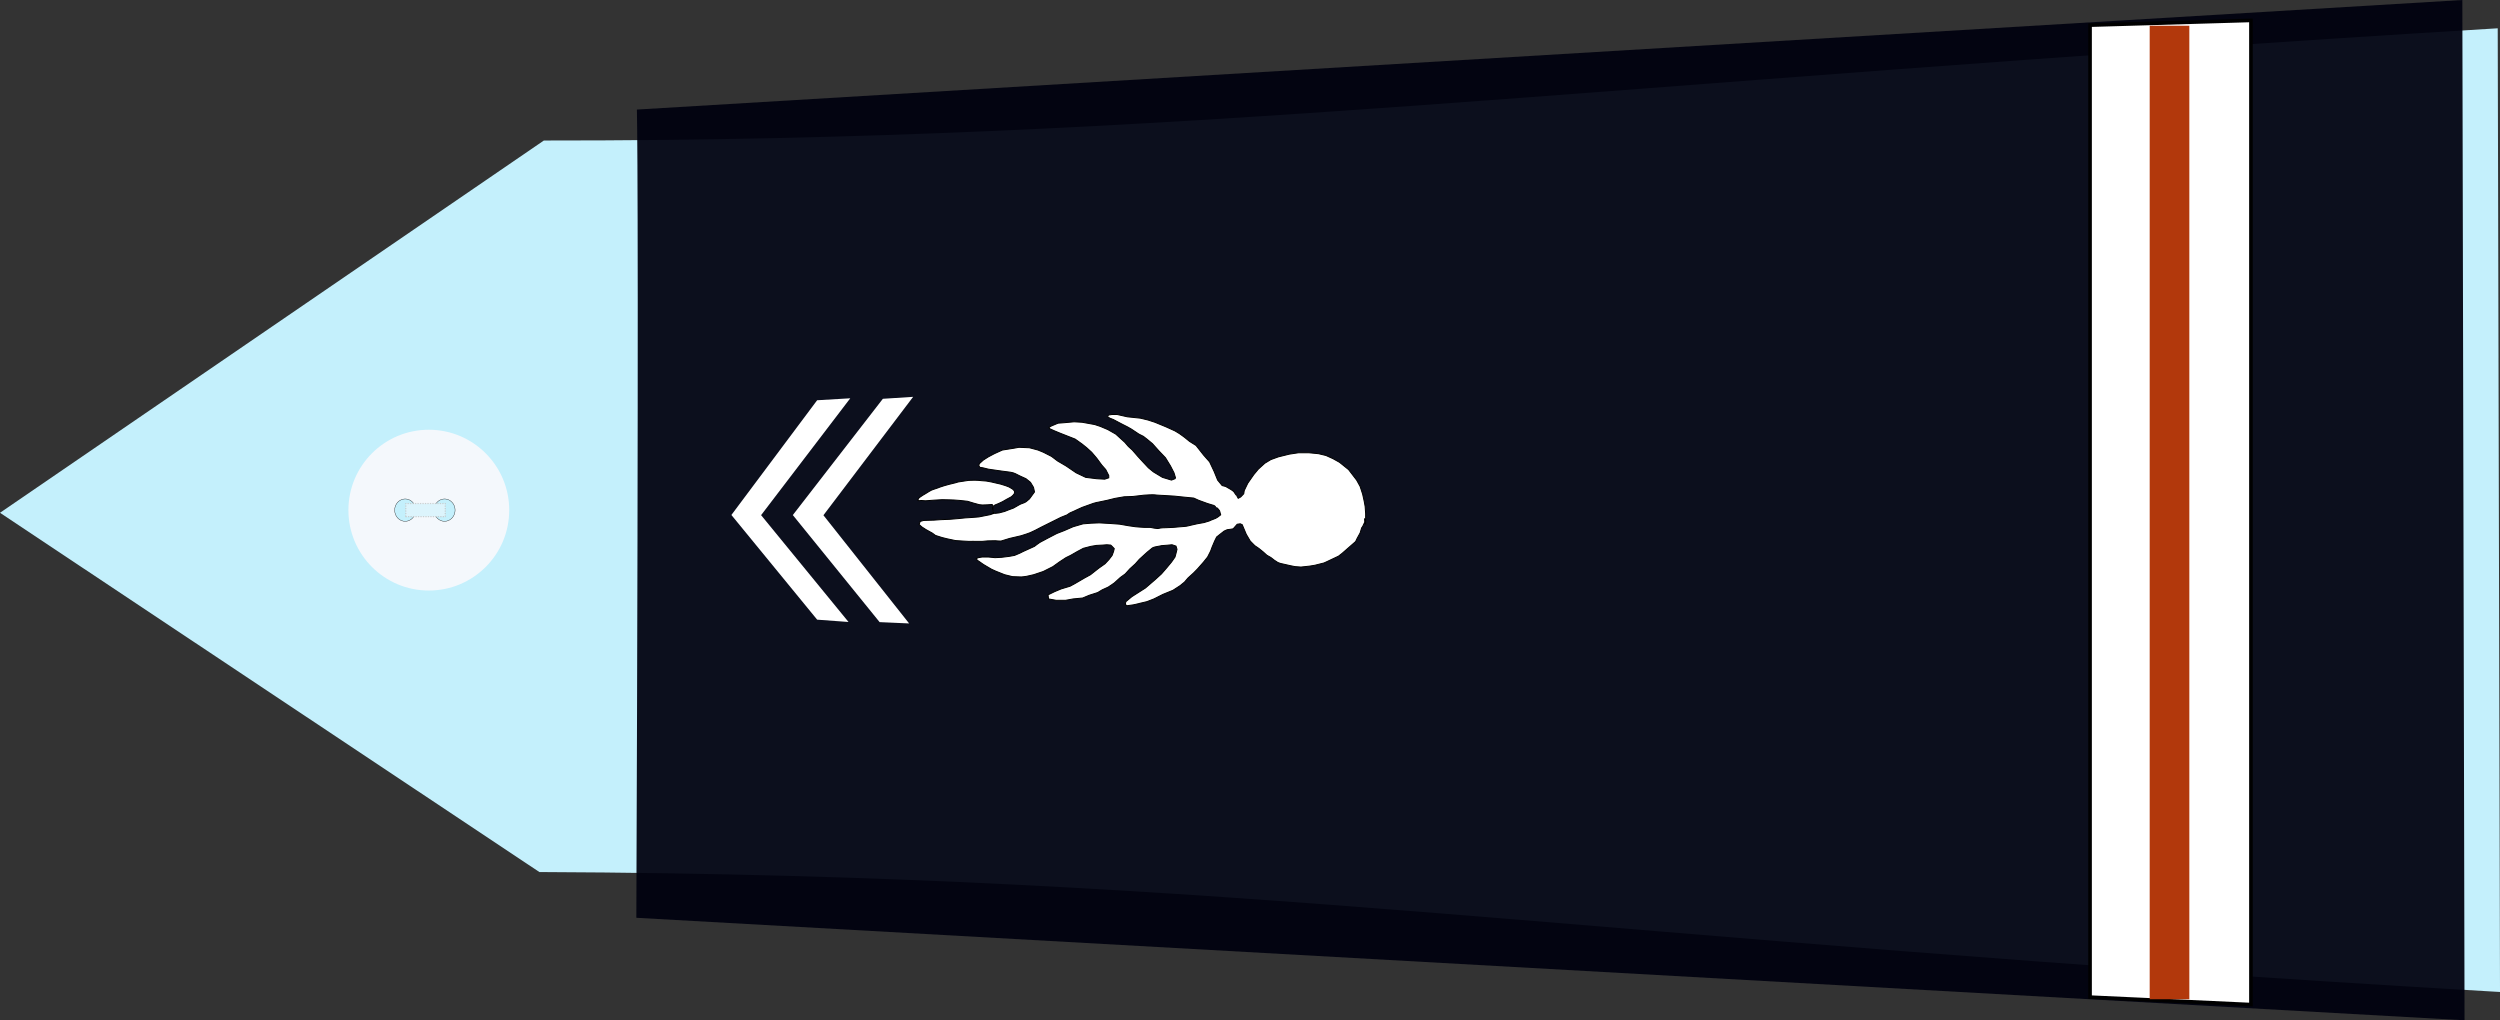 <?xml version="1.0" encoding="UTF-8" standalone="no"?>
<!-- Created with Inkscape (http://www.inkscape.org/) -->
<svg
   xmlns:dc="http://purl.org/dc/elements/1.1/"
   xmlns:cc="http://creativecommons.org/ns#"
   xmlns:rdf="http://www.w3.org/1999/02/22-rdf-syntax-ns#"
   xmlns:svg="http://www.w3.org/2000/svg"
   xmlns="http://www.w3.org/2000/svg"
   xmlns:sodipodi="http://sodipodi.sourceforge.net/DTD/sodipodi-0.dtd"
   xmlns:inkscape="http://www.inkscape.org/namespaces/inkscape"
   width="390.061"
   height="159.188"
   id="svg2451"
   sodipodi:version="0.32"
   inkscape:version="0.46"
   sodipodi:docname="adc_gd.svg"
   inkscape:output_extension="org.inkscape.output.svg.inkscape"
   version="1.0">
  <rect width="100%" height="100%" fill="#333333" stroke="none"/>
  <defs
     id="defs2453">
    <inkscape:perspective
       sodipodi:type="inkscape:persp3d"
       inkscape:vp_x="0 : 212.5 : 1"
       inkscape:vp_y="0 : 1000 : 0"
       inkscape:vp_z="428.75 : 212.5 : 1"
       inkscape:persp3d-origin="214.375 : 141.66667 : 1"
       id="perspective2460" />
  </defs>
  <sodipodi:namedview
     pagecolor="#ffffff"
     bordercolor="#666666"
     borderopacity="1.0"
     inkscape:pageopacity="0.0"
     inkscape:pageshadow="2"
     inkscape:zoom="1.6"
     inkscape:cx="216.8686"
     inkscape:cy="200.84821"
     inkscape:document-units="pt"
     inkscape:current-layer="layer1"
     id="namedview2455"
     showgrid="false"
     inkscape:window-width="1264"
     inkscape:window-height="974"
     inkscape:window-x="0"
     inkscape:window-y="14" />
  <g
     inkscape:label="Layer 1"
     inkscape:groupmode="layer"
     id="layer1"
     transform="translate(-19.344,-132.906)">
    <path
       style="fill:#c4f0fc;fill-opacity:1;fill-rule:evenodd;stroke:none;stroke-width:1px;stroke-linecap:butt;stroke-linejoin:miter;stroke-opacity:1"
       d="M 103.499,268.966 L 19.344,212.913 L 104.198,154.83 C 204.414,154.895 265.005,146.086 409.049,137.32 L 409.406,287.68 C 265.212,279.36 213.437,269.435 103.499,268.966 z"
       id="path3751"
       sodipodi:nodetypes="cccccc" />
    <g
       transform="matrix(0,-0.512,0.512,0,73.45,225.3)"
       id="g3822">
      <path
         transform="translate(-0.134,-1.53761e-5)"
         style="fill:#f4f8fc;stroke-width:0.25;stroke-miterlimit:4;stroke-dasharray:none"
         d="M 49.634,25 C 49.634,38.531 38.665,49.5 25.134,49.5 C 11.603,49.5 0.634,38.531 0.634,25 C 0.634,11.469 11.603,0.5 25.134,0.5 C 38.665,0.5 49.634,11.469 49.634,25 z"
         id="P0" />
      <path
         transform="translate(1.2,-1)"
         d="M 27.2,18.8 A 3.4,3.2 0 1 1 20.4,18.8 A 3.4,3.2 0 1 1 27.2,18.8 z"
         sodipodi:ry="3.2"
         sodipodi:rx="3.4000001"
         sodipodi:cy="18.799999"
         sodipodi:cx="23.799999"
         id="path3016"
         style="opacity:1;fill:#c4f0fc;fill-opacity:1;stroke:#000000;stroke-width:0.1;stroke-miterlimit:4;stroke-dasharray:none;stroke-opacity:1"
         sodipodi:type="arc" />
      <path
         transform="translate(1.2,11)"
         d="M 27.2,18.8 A 3.4,3.2 0 1 1 20.4,18.8 A 3.4,3.2 0 1 1 27.2,18.8 z"
         sodipodi:ry="3.2"
         sodipodi:rx="3.4000001"
         sodipodi:cy="18.799999"
         sodipodi:cx="23.799999"
         id="path3790"
         style="opacity:1;fill:#c4f0fc;fill-opacity:1;stroke:#000000;stroke-width:0.1;stroke-miterlimit:4;stroke-dasharray:none;stroke-opacity:1"
         sodipodi:type="arc" />
      <rect
         y="17.975"
         x="23.024"
         height="12.044"
         width="3.985"
         id="rect3792"
         style="opacity:1;fill:#dcf4fc;fill-opacity:1;stroke:#c4c4c4;stroke-width:0.378;stroke-linejoin:round;stroke-miterlimit:4;stroke-dasharray:0.378, 0.378;stroke-dashoffset:0;stroke-opacity:0.784" />
    </g>
    <path
       style="fill:#00020f;fill-opacity:0.941;fill-rule:evenodd;stroke:none;stroke-width:1px;stroke-linecap:butt;stroke-linejoin:miter;stroke-opacity:1"
       d="M 118.715,149.999 C 118.826,155.224 118.987,181.933 118.628,276.105 L 403.872,292.094 L 403.529,132.906 L 118.715,149.999 z"
       id="path3753"
       sodipodi:nodetypes="ccccc" />
    <g
       id="g3948">
      <g
         id="g3943">
        <g
           id="g6555"
           style="fill:#ffffff"
           transform="translate(46.875,0)">
          <path
             sodipodi:nodetypes="ccccccc"
             id="path10161"
             d="M 114.941,194.822 L 110.218,195.127 L 96.168,213.268 L 109.711,229.973 L 114.315,230.178 L 100.943,213.295 L 114.941,194.822 z"
             style="fill:#ffffff;fill-opacity:1;fill-rule:evenodd;stroke:none;stroke-width:1px;stroke-linecap:butt;stroke-linejoin:miter;stroke-opacity:1" />
          <path
             sodipodi:nodetypes="ccccccc"
             id="path10165"
             d="M 105.13,195.049 L 99.963,195.354 L 86.584,213.254 L 99.965,229.589 L 104.859,229.951 L 91.218,213.281 L 105.13,195.049 z"
             style="fill:#ffffff;fill-opacity:1;fill-rule:evenodd;stroke:none;stroke-width:1px;stroke-linecap:butt;stroke-linejoin:miter;stroke-opacity:1" />
        </g>
      </g>
    </g>
    <g
       id="g11015"
       transform="translate(49.085,0)">
      <path
         sodipodi:nodetypes="ccccc"
         id="path3761"
         d="M 296.358,136.831 L 321.461,136.09 L 321.461,289.646 L 296.358,288.483 L 296.358,136.831 z"
         style="fill:#ffffff;fill-opacity:1;fill-rule:evenodd;stroke:#000000;stroke-width:0.564;stroke-linecap:butt;stroke-linejoin:miter;stroke-miterlimit:4;stroke-dasharray:none;stroke-opacity:1" />
      <rect
         transform="matrix(0,-1,1,0,0,0)"
         y="305.663"
         x="-288.809"
         height="6.186"
         width="151.887"
         id="rect1913"
         style="fill:#b2380c;fill-opacity:1;stroke:none;stroke-width:0.86;stroke-miterlimit:4;stroke-dasharray:none;stroke-dashoffset:0;stroke-opacity:1" />
    </g>
    <path
       style="fill:#ffffff;fill-rule:evenodd;stroke:#000000;stroke-width:0.159px;stroke-linecap:butt;stroke-linejoin:miter;stroke-opacity:1"
       d="M 188.814,222.944 C 188.422,223.157 189.284,222.66 188.187,223.3 C 187.091,223.939 187.091,223.939 187.091,223.939 L 186.309,224.365 L 184.899,224.792 L 183.882,225.218 L 182.864,225.715 L 182.942,226.355 L 184.116,226.568 L 185.604,226.568 L 186.778,226.355 L 188.266,226.213 L 189.284,225.786 L 190.614,225.36 L 191.319,224.934 L 192.258,224.507 L 193.198,223.868 L 194.137,223.015 L 194.92,222.447 L 195.625,221.665 L 196.486,220.884 L 197.112,220.173 L 197.582,219.747 L 198.365,219.037 L 199.148,218.397 C 199.148,218.397 199.383,218.255 199.852,218.184 C 200.322,218.113 200.557,218.042 200.557,218.042 L 201.496,217.971 L 202.201,217.9 L 202.827,218.113 L 202.984,218.61 L 202.827,219.25 L 202.671,219.818 L 202.123,220.6 L 201.418,221.452 L 200.557,222.447 L 199.539,223.371 L 198.052,224.65 L 195.938,225.999 L 194.999,226.781 L 194.92,227.207 L 195.155,227.42 L 196.173,227.278 L 198.287,226.781 L 199.383,226.355 L 200.792,225.644 L 202.358,225.005 L 203.454,224.294 L 204.158,223.726 L 204.706,223.086 L 205.567,222.305 L 206.194,221.665 L 207.133,220.6 L 207.76,219.818 L 208.229,218.894 L 208.464,218.255 L 208.856,217.331 L 209.169,216.692 L 209.795,216.195 L 210.343,215.768 L 210.813,215.555 L 211.361,215.484 L 211.752,215.413 L 212.379,214.703 L 212.848,214.631 L 213.161,214.774 L 213.788,216.266 L 214.414,217.331 L 215.119,218.042 L 215.745,218.468 L 216.45,219.037 L 216.998,219.534 L 217.624,219.889 L 218.172,220.315 L 218.72,220.671 L 219.111,220.813 L 219.738,220.955 L 220.677,221.168 L 221.382,221.31 L 222.321,221.381 L 223.652,221.239 L 224.513,221.097 L 225.922,220.742 L 226.392,220.529 L 228.193,219.676 L 228.741,219.25 L 230.855,217.402 L 231.09,216.905 L 231.559,216.053 L 231.794,215.271 L 231.951,215.058 L 232.186,214.56 C 232.186,214.56 232.342,214.845 232.264,214.063 C 232.186,213.282 232.42,214.774 232.42,214.774 L 232.42,213.779 L 232.42,213.068 L 232.342,211.932 L 232.186,211.079 L 231.951,210.013 L 231.559,208.805 L 231.011,207.811 L 229.759,206.177 L 228.349,205.04 L 227.332,204.471 L 226.236,203.974 L 225.061,203.69 L 223.574,203.548 L 221.93,203.548 L 220.521,203.761 L 218.798,204.187 L 217.624,204.613 L 216.684,205.182 L 215.667,206.106 L 214.962,206.958 L 214.023,208.308 L 213.475,209.445 L 213.396,209.942 L 212.927,210.44 L 212.535,210.653 L 212.3,210.226 C 212.3,210.226 212.3,210.297 212.065,209.942 C 211.831,209.587 211.831,209.587 211.831,209.587 L 211.439,209.303 L 210.578,208.805 L 210.03,208.663 L 209.325,207.811 L 208.777,206.461 L 208.073,204.969 L 207.133,203.903 L 205.959,202.411 L 204.941,201.771 L 204.158,201.132 L 203.375,200.564 L 202.671,200.137 L 201.888,199.782 L 201.262,199.498 L 200.4,199.143 L 199.539,198.787 L 198.443,198.432 L 197.269,198.148 L 195.233,197.935 L 193.668,197.58 L 192.806,197.58 L 192.337,197.651 L 192.18,197.793 L 192.18,197.935 L 192.493,198.148 L 193.041,198.361 L 193.981,198.858 L 194.529,199.143 L 195.233,199.498 L 195.86,199.853 L 197.034,200.635 L 197.739,200.99 L 198.287,201.416 L 199.148,202.127 L 200.166,203.264 L 201.183,204.329 L 201.966,205.608 L 202.514,206.674 L 202.749,207.455 L 202.671,207.598 L 202.123,207.811 L 200.714,207.384 L 199.304,206.532 L 198.522,205.892 L 197.66,204.969 L 196.877,204.116 L 196.016,203.121 L 195.39,202.553 L 194.842,201.914 L 193.433,200.635 L 192.18,199.924 L 191.006,199.427 L 190.145,199.143 L 188.187,198.787 L 186.935,198.716 L 185.369,198.858 L 184.43,198.929 L 183.412,199.356 L 183.02,199.569 L 183.099,199.782 L 183.882,200.137 L 184.743,200.493 L 187.091,201.416 L 188.187,202.198 L 188.892,202.766 L 189.675,203.477 L 190.458,204.4 L 191.241,205.466 L 191.867,206.177 L 192.337,207.1 L 192.337,207.455 L 191.71,207.669 L 190.458,207.598 L 188.735,207.384 L 187.248,206.674 L 185.682,205.608 L 184.351,204.827 L 183.412,204.116 L 182.159,203.477 L 181.298,203.121 L 179.967,202.766 L 178.323,202.695 L 177.54,202.837 L 175.74,203.121 L 174.487,203.69 L 173.548,204.187 L 172.765,204.685 L 172.138,205.253 L 172.06,205.537 L 172.217,205.821 L 172.686,205.892 L 173.548,206.106 L 175.505,206.39 L 176.601,206.532 C 176.601,206.532 177.384,206.603 177.775,206.816 C 178.167,207.029 178.636,207.242 178.636,207.242 L 179.419,207.598 L 180.124,208.166 L 180.594,208.947 L 180.75,209.658 L 180.294,210.291 L 179.962,210.743 L 179.575,211.07 C 179.575,211.07 179.353,211.296 178.938,211.421 C 178.523,211.547 178.218,211.748 178.218,211.748 L 177.471,212.175 L 176.724,212.451 L 176.087,212.702 L 175.229,212.929 L 174.565,213.004 L 174.288,212.778 L 174.233,212.577 L 174.177,212.15 L 174.233,211.949 L 174.316,211.873 L 174.592,211.698 L 175.146,211.472 L 175.783,211.17 L 176.391,210.818 L 177.139,210.417 L 177.388,210.19 L 177.582,209.964 L 177.665,209.688 L 177.582,209.462 L 177.333,209.211 L 176.779,208.884 L 176.253,208.683 L 175.45,208.432 L 174.675,208.256 L 174.039,208.105 L 173.208,207.955 L 172.544,207.905 L 172.018,207.854 L 171.409,207.829 L 170.496,207.854 L 169.97,207.93 L 168.835,208.105 L 168.42,208.231 L 167.396,208.482 L 166.676,208.683 L 165.984,208.909 C 165.984,208.909 165.431,209.135 165.292,209.161 C 165.154,209.186 164.656,209.387 164.656,209.387 L 164.296,209.588 L 163.687,209.964 L 163.299,210.19 L 162.856,210.492 L 162.663,210.668 L 162.58,210.869 L 162.58,210.994 L 162.635,211.019 L 162.856,211.019 L 163.078,210.994 L 163.742,211.044 L 165.098,210.944 L 166.344,210.869 L 167.451,210.894 L 168.171,210.919 L 169.167,210.994 L 170.302,211.12 L 171.299,211.421 L 172.129,211.647 L 172.599,211.698 L 173.374,211.673 L 174.066,211.622 L 174.149,211.622 L 174.26,211.924 L 174.26,212.602 L 174.371,212.954 L 173.983,213.104 L 174.399,212.929 L 174.509,212.979 L 174.122,213.104 L 173.845,213.205 L 173.208,213.33 L 172.074,213.556 L 171.132,213.632 L 169.942,213.707 L 168.973,213.808 L 167.479,213.933 L 166.123,213.984 L 165.071,214.059 L 164.157,214.084 L 163.438,214.109 L 162.912,214.26 L 162.746,214.737 L 163.161,215.114 L 163.825,215.541 L 164.822,216.094 L 165.292,216.445 L 166.316,216.772 L 167.119,216.973 L 168.42,217.249 L 169.555,217.324 C 169.555,217.324 169.832,217.35 170.025,217.35 C 170.219,217.35 170.662,217.4 170.8,217.375 C 170.939,217.35 171.437,217.375 171.437,217.375 L 172.599,217.375 L 173.43,217.299 L 174.62,217.274 C 174.62,217.274 175.423,217.35 175.533,217.324 C 175.644,217.299 176.834,216.923 176.834,216.923 L 178.661,216.496 L 179.519,216.219 C 179.519,216.219 179.879,216.094 180.073,216.018 C 180.267,215.943 180.875,215.641 180.875,215.641 L 181.789,215.164 L 184.861,213.632 L 185.858,213.23 C 185.858,213.23 186.245,212.929 186.411,212.878 C 186.577,212.828 187.242,212.501 187.408,212.426 C 187.574,212.351 188.183,212.074 188.183,212.074 L 189.927,211.446 L 190.48,211.296 L 190.646,211.271 L 192.086,210.969 L 193.303,210.668 L 194.743,210.417 L 196.127,210.366 L 197.843,210.165 C 197.843,210.165 199.282,210.065 199.504,210.115 C 199.725,210.165 200.998,210.216 200.998,210.216 L 202.604,210.316 L 204.043,210.467 L 205.593,210.617 L 206.368,210.969 L 207.752,211.472 L 208.748,211.773 L 209.025,211.974 C 209.025,211.974 208.804,211.823 209.136,212.074 C 209.468,212.326 209.634,212.627 209.634,212.627 L 209.8,213.23 L 209.413,213.531 C 209.413,213.531 209.081,213.783 208.748,213.883 C 208.416,213.984 208.029,214.184 208.029,214.184 L 207.198,214.436 L 206.091,214.637 L 205.205,214.838 C 205.205,214.838 204.43,215.039 204.209,215.039 C 203.988,215.039 202.438,215.189 202.438,215.189 L 201.22,215.24 C 201.22,215.24 200.445,215.24 200.168,215.34 C 199.891,215.44 198.839,215.189 198.839,215.189 C 198.839,215.189 198.12,215.189 197.898,215.189 C 197.677,215.189 196.514,215.089 196.514,215.089 L 195.462,214.938 L 194.023,214.687 L 192.639,214.586 L 190.868,214.486 L 189.594,214.536 L 188.321,214.637 L 186.771,215.089 L 185.387,215.692 L 184.225,216.144 L 182.675,216.948 C 182.675,216.948 181.955,217.35 181.734,217.45 C 181.512,217.551 180.737,218.153 180.737,218.153 L 179.851,218.555 L 178.966,218.957 L 178.467,219.208 L 177.637,219.56 L 176.807,219.711 L 175.589,219.862 L 174.592,219.912 L 173.541,219.811 L 172.599,219.811 L 171.99,219.912 L 171.658,220.063 L 171.824,220.314 L 172.267,220.615 L 172.766,220.967 L 174.039,221.72 L 174.703,222.022 L 176.087,222.575 L 177.305,222.876 L 178.689,222.926 C 178.689,222.926 179.298,222.876 179.519,222.826 C 179.741,222.775 180.626,222.575 180.626,222.575 L 182.121,222.072 L 183.616,221.319 L 184.668,220.565 L 185.664,219.912 L 186.384,219.56 L 187.435,218.957 L 188.377,218.455 L 189.539,218.153 L 190.425,218.003 L 191.421,217.952 L 192.03,217.902 L 192.639,217.952 L 192.805,218.103 L 193.193,218.505 L 193.082,218.957 L 192.861,219.56 L 192.362,220.213 L 191.753,220.866 L 190.757,221.57 L 189.927,222.223 L 189.484,222.575 L 188.814,222.944 z"
       id="path2546" />
  </g>
</svg>
